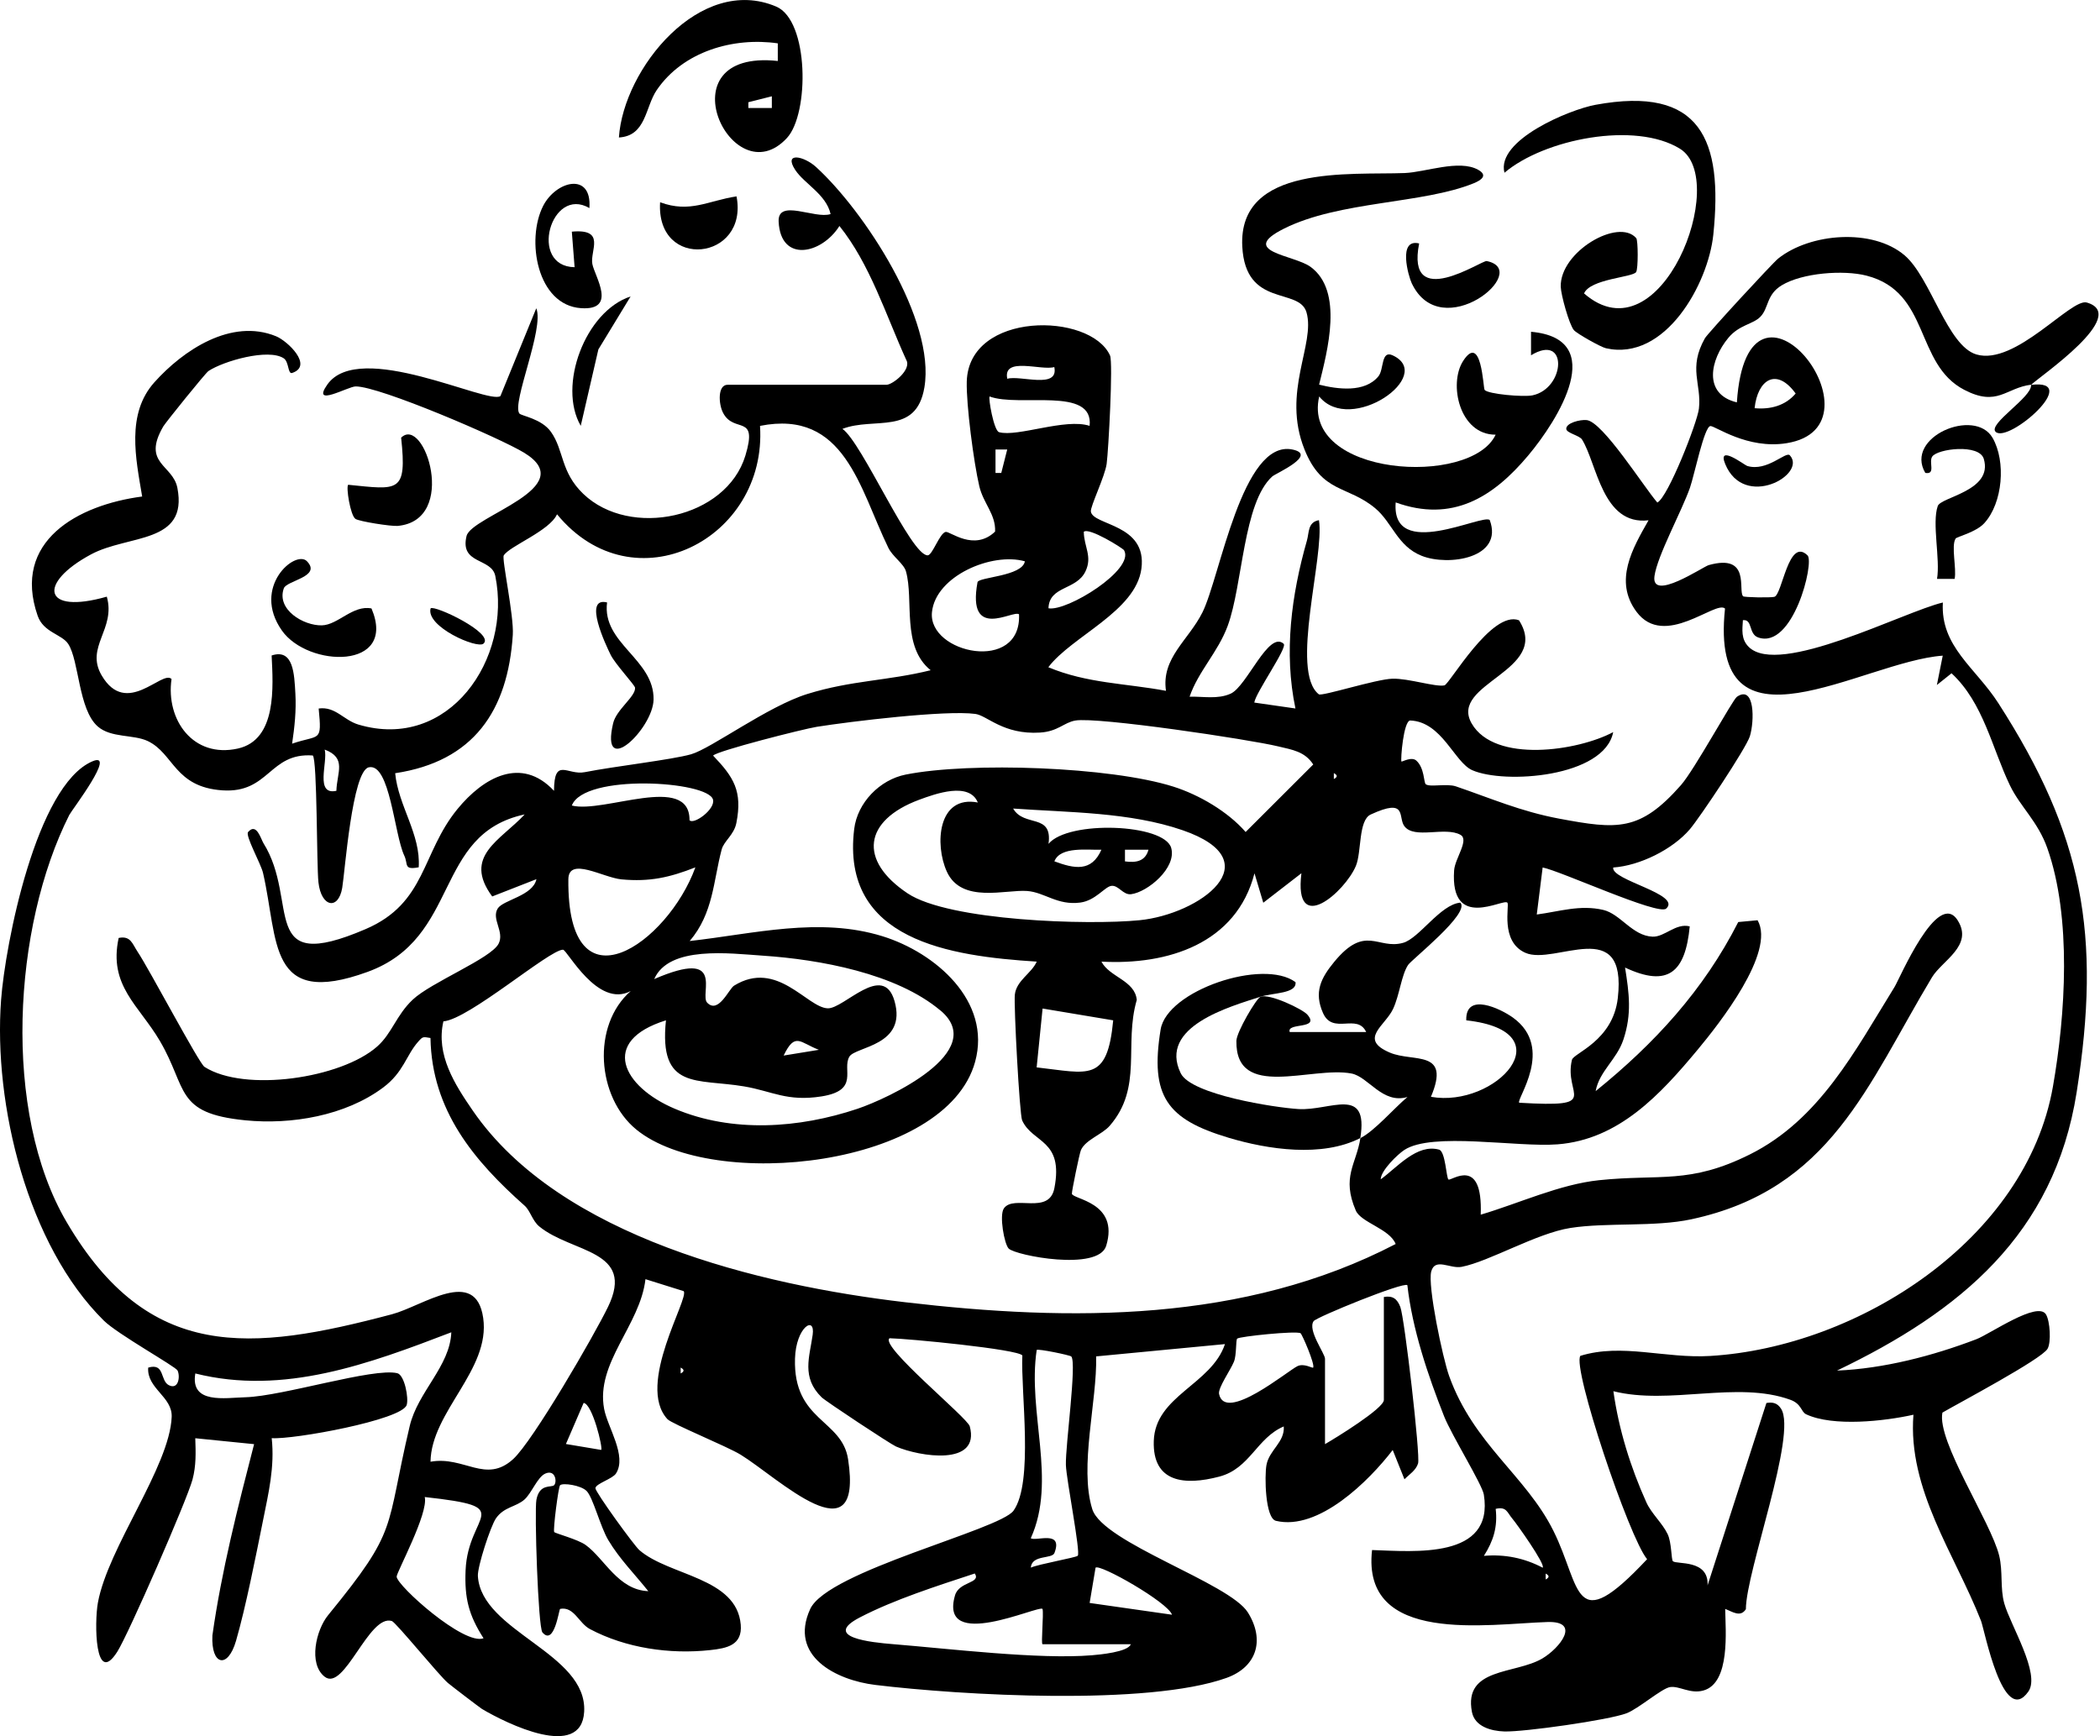 <svg width="670" height="554" viewBox="0 0 670 554" fill="none" xmlns="http://www.w3.org/2000/svg">
<g clip-path="url(#clip0_1037_1992)">
<path d="M648.034 122.752C639.886 123.766 637.324 129.927 626.678 124.386C610.805 116.123 615.94 93.219 595.522 87.961C588.154 86.064 574.993 87.069 568.45 91.041C563.456 94.083 564.395 98.29 561.616 101.107C559.213 103.539 554.923 103.605 551.422 107.812C545.677 114.723 543.198 125.776 554.144 128.396C557.523 77.312 603.38 136.049 570.018 141.42C557.458 143.449 547.179 135.852 545.705 135.955C543.724 136.087 540.589 151.609 539.171 155.656C536.515 163.206 528.78 177.301 527.86 183.809C526.677 192.176 543.386 180.823 545.151 180.325C558.706 176.522 554.407 188.532 556.134 190.27C556.481 190.627 564.723 190.767 566.075 190.458C568.647 189.857 570.571 171.235 576.692 177.226C578.954 179.442 572.045 207.332 560.931 203.407C557.805 202.308 559.241 197.529 556.068 197.895C555.88 200.956 555.439 203.914 557.88 206.384C567.539 216.122 607.425 195.181 619.863 192.26C619.065 206.327 630.274 213.032 637.549 224.348C664.621 266.398 670.47 298.279 662.547 348.565C655.403 393.874 625.327 418.533 586.088 437.352C600.995 436.732 616.653 432.656 630.537 427.351C634.939 425.67 650.118 415.012 652.775 419.444C654.061 421.576 654.474 428.327 653.263 430.403C651.31 433.755 624.885 447.747 619.723 450.761C617.873 459.842 635.211 485.675 637.83 496.389C639.079 501.517 638.084 506.728 639.464 511.658C641.369 518.485 651.104 534.12 647.152 539.764C639.07 551.305 633.156 520.044 632.039 517.208C623.618 495.817 608.618 475.289 610.476 451.437C601.239 453.503 584.868 455.325 576.26 451.306C574.57 450.517 574.833 447.982 571.2 446.667C554.247 440.507 532.666 448.451 514.746 443.934C516.492 456.236 520.19 468.124 525.269 479.402C526.883 482.98 530.366 486.013 532.056 489.534C533.342 492.22 533.201 497.657 533.727 498.174C534.881 499.301 545.245 497.469 544.794 505.893L563.569 447.691C565.652 447.343 567.079 447.709 568.253 449.54C573.453 457.682 557.035 501.489 557.016 513.49C555.289 516.194 552.764 514.307 550.417 513.405C550.511 520.213 552.154 537.05 543.442 539.445C539.209 540.609 535.82 537.905 532.835 538.346C530.169 538.741 522.8 545.239 518.923 546.713C513.272 548.863 486.228 552.704 479.957 552.507C475.808 552.375 470.514 550.995 469.612 546.262C466.9 532.045 483.421 534.318 492.067 529.228C497.633 525.941 504.542 517.255 493.719 517.584C474.813 518.157 434.307 525.059 437.752 494.615C451.214 495.047 476.747 497.629 473.414 476.923C472.889 473.665 463.107 457.926 460.732 451.926C455.55 438.798 450.603 424.149 449.017 410.101C447.853 408.936 420.076 420.27 419.128 421.557C417.063 424.383 422.742 431.905 422.742 433.586V460.818C426.056 458.922 441.517 449.428 441.517 446.733V413.866C444.342 413.368 445.778 414.458 446.773 417.059C448.116 420.571 453.204 464.453 452.434 466.969C451.749 469.214 449.618 470.481 448.088 472.04L444.342 462.697C436.767 472.575 420.696 488.539 407.094 485.299C403.621 484.473 403.424 470.904 404.062 467.467C404.954 462.668 409.938 460.217 409.582 455.175C400.908 458.865 398.843 468.603 389.014 471.185C377.956 474.097 367.696 473.129 368.109 459.832C368.56 445.334 386.442 441.897 390.826 428.9L349.72 432.825C350.076 447.024 344.266 468.068 348.49 481.571C351.85 492.314 392.243 505.085 398.139 514.541C403.649 523.378 400.955 531.979 391.267 535.435C366.175 544.394 306.67 540.985 279.278 537.661C266.793 536.149 251.586 528.496 258.495 513.433C264.052 501.32 318.967 488.201 323.36 482.06C329.838 472.998 325.642 444.338 326.177 432.525C324.778 430.525 289.66 427.144 283.812 427.032C280.536 429.445 308.66 452.358 309.402 455.137C312.847 468.012 293.275 464.8 285.868 461.579C284.085 460.8 263.433 447.146 262.137 445.878C255.613 439.511 258.307 432.966 259.284 425.905C260.147 419.632 253.933 423.463 253.642 433.539C253.06 453.541 268.614 452.837 270.576 465.626C275.552 498.108 248.104 471.42 236.313 464.199C231.892 461.495 214.31 454.339 212.939 452.846C202.82 441.831 220.092 414.101 218.112 411.997L205.936 408.185C204.237 422.928 189.978 434.882 192.747 449.587C193.865 455.503 200.107 464.575 196.53 470.19C195.423 471.927 190.025 473.439 189.969 474.885C189.922 476.097 202.294 493.169 203.993 494.643C213.484 502.897 235.037 503.292 236.332 518.429C236.895 525.012 231.864 525.969 226.588 526.542C213.728 527.951 199.638 525.913 188.204 519.828C184.618 517.922 183.163 512.55 178.704 513.396C178.291 513.687 176.864 525.312 173.063 520.908C171.673 519.302 170.472 482.125 171.138 478.585C172.143 473.261 175.954 474.791 176.799 473.909C177.775 472.885 177.212 468.838 174.02 470.199C171.457 471.298 169.636 476.463 167.308 478.519C164.595 480.905 160.831 480.801 158.25 484.482C156.532 486.933 152.279 499.977 152.467 502.935C153.565 520.739 187.481 527.453 186.374 546.262C185.463 561.728 161.704 550.018 153.809 545.351C153.209 544.995 143.972 537.942 142.883 537.013C140.001 534.543 126.286 517.659 125.019 517.265C117.669 514.964 109.849 539.98 103.569 535.031C98.313 530.89 100.828 520.11 104.686 515.396C127.432 487.572 122.776 488.633 130.717 455.053C133.308 444.094 143.568 436.018 143.991 425.135C117.819 435.173 90.521 445.352 62.313 438.272C60.651 448.123 71.719 446.038 78.356 445.859C90.211 445.521 119.199 436.347 126.756 438.187C129.056 438.751 130.454 446.122 129.75 448.329C128.229 453.109 93.581 459.419 86.691 458.912C87.668 468.143 85.687 476.35 83.903 485.234C81.622 496.577 78.421 512.804 75.305 523.584C72.657 532.74 67.279 531.388 67.767 521.847C70.667 501.291 75.877 480.914 81.068 460.828L62.303 458.94C62.454 463.476 62.613 467.673 61.412 472.143C59.628 478.754 41.023 521.368 37.437 527.04C30.209 538.487 30.096 517.621 31.232 511.424C34.452 493.751 54.137 468.021 54.775 452.132C55.038 445.672 46.786 443.061 47.284 436.403C52.663 434.816 51.02 440.573 53.864 442.009C56.99 443.587 57.535 439.202 56.652 437.333C56.042 436.046 37.559 425.773 33.138 421.416C8.787 397.395 -2.149 352.396 0.348 319.041C1.672 301.331 11.547 250.66 29.439 242.96C37.474 239.504 22.877 258.52 22.108 260.05C4.141 295.668 0.592 354.809 21.3 390.033C47.472 434.553 79.886 431.361 125.057 419.378C134.932 416.758 151.81 404.025 154.166 420.58C156.522 437.117 137.598 450.451 137.354 466.434C148.093 464.509 154.955 473.599 163.732 465.589C170.049 459.823 189.565 426.158 193.996 417.003C202.839 398.738 182.459 399.902 172.049 391.357C169.862 389.564 169.167 386.314 167.393 384.746C151.228 370.398 137.748 354.349 137.344 331.221C134.913 330.826 134.941 330.704 133.43 332.394C129.534 336.77 128.811 342.132 122.212 347.053C110.159 356.04 92.971 358.951 78.233 357.486C55.657 355.241 59.957 347.419 51.001 332.15C44.327 320.769 34.555 314.553 37.859 299.302C41.699 298.504 42.234 301.199 43.848 303.622C47.594 309.2 63.458 339.287 65.242 340.442C78.027 348.64 108.845 344.123 120.344 333.934C125.085 329.737 126.418 323.943 131.684 318.985C137.56 313.444 156.626 305.857 159.066 301.152C161.047 297.33 156.691 293.264 158.803 289.893C160.531 287.142 170.031 285.883 171.148 280.54L157.039 286.062C147.529 273.169 159.761 268.135 167.393 259.881C138.133 266.145 147.088 299.312 117.218 310.148C85.33 321.717 88.925 300.241 83.922 278.559C83.246 275.61 78.177 266.661 79.153 265.506C81.838 262.332 83.284 267.826 84.025 269.009C95.75 287.733 82.073 311.332 116.674 296.466C136.077 288.128 134.387 272.267 145.962 258.153C154.223 248.077 166.323 241.194 176.752 252.35C176.827 241.391 181.032 247.495 186.571 246.397C195.836 244.556 214.394 242.434 220.496 240.687C226.935 238.837 244.921 225.381 257.585 221.446C271.703 217.061 283.183 217.277 296.926 213.868C287.511 206.318 291.622 191.387 289.041 182.316C288.346 179.865 284.789 177.63 283.418 174.794C274.228 155.91 269.525 130.518 242.481 135.899C244.865 172.052 202.21 193.913 177.719 164.108C175.315 169.451 162.558 174.231 160.718 177.245C160.052 178.334 163.995 196.524 163.61 202.552C162.042 226.911 151.021 242.978 126.08 246.735C127.075 257.186 134.284 266.201 133.59 276.756C128.68 277.676 130.295 275.807 128.98 273.018C125.779 266.229 124.409 243.392 117.669 244.847C112.356 245.993 110.056 278.193 109.183 283.329C107.972 290.475 102.49 289.574 101.598 281.545C100.997 276.221 101.241 242.499 99.796 241.072C85.865 240.096 85.95 253.195 70.977 252.2C55.648 251.176 55.479 240.434 47.143 236.471C42.59 234.302 35.419 235.541 31.166 231.794C24.999 226.348 25.271 210.91 21.779 205.501C19.761 202.374 13.875 201.848 12.016 196.496C3.737 172.644 24.877 161.122 45.36 158.436C43.313 146.285 40.225 132.058 49.265 121.982C58.464 111.718 73.793 101.464 88.062 107.296C91.788 108.817 100.021 116.714 93.225 119.005C91.77 119.494 92.267 115.465 90.502 114.32C85.584 111.117 71.296 115.202 66.499 118.404C65.551 119.034 52.832 134.81 52.09 136.077C45.172 147.984 55.15 148.219 56.596 155.694C60.079 173.658 40.966 170.503 29.054 176.898C11.951 186.082 13.556 196.251 34.076 190.392C37.024 200.796 27.102 206.403 32.434 215.521C40.347 229.052 51.762 213.633 54.728 216.676C52.85 229.71 61.646 242.049 75.905 238.856C88.437 236.048 87.132 218.976 86.663 209.163C93.656 206.853 93.891 215.136 94.239 221.305C94.548 226.789 93.985 231.963 93.197 237.307C102.067 234.255 102.734 237.147 101.673 226.085C107.024 225.352 109.624 229.804 114.355 231.212C143.183 239.786 163.413 210.318 158.024 183.781C156.832 177.921 146.619 180.175 148.853 171.038C150.421 164.624 185.472 155.628 167.252 144.482C159.573 139.787 121.095 123.241 113.463 123.306C111.032 123.325 99.195 130.171 104.424 122.724C114.618 108.197 155.734 129.222 159.658 126.386L171.101 98.365C173.729 104.807 163.234 128.546 165.694 131.936C166.266 132.725 172.762 133.542 175.794 137.824C179.981 143.74 178.798 150.586 186.083 157.581C201.008 171.911 231.732 165.469 237.815 145.374C241.917 131.823 234.239 138.528 230.69 131.73C229.226 128.922 228.916 122.78 232.145 122.78H282.836C284.779 122.78 290.975 117.916 289.125 114.817C282.63 100.534 277.589 84.27 267.817 72.109C262.147 81.124 249.061 83.951 248.423 70.729C248.057 63.236 260.006 69.997 265 68.306C263.592 62.015 256.599 58.625 253.726 54.239C249.878 48.38 256.505 49.779 260.335 53.272C275.786 67.367 298.55 102.103 294.927 123.616C292.308 139.148 278.931 132.922 268.774 136.857C274.951 141.035 290.637 177.405 295.987 177.208C297.508 177.151 299.78 170.127 301.714 169.733C303.065 169.451 310.753 176.062 317.484 169.629C317.719 164.08 313.748 160.69 312.443 155.149C310.669 147.59 308.247 129.091 308.444 121.757C309.064 99.248 347.842 99.586 354.15 113.428C355.164 115.644 353.672 143.449 353.08 147.984C352.555 151.975 347.805 161.676 348.039 163.235C348.715 167.751 366.053 167.085 364.166 181.443C362.373 195.115 341.947 203.013 334.465 212.91C346.828 218.084 359.097 218.028 372.005 220.441C370.465 209.952 379.167 204.337 383.626 195.434C389.268 184.175 396.28 140.125 412.341 143.439C420.602 145.139 406.991 151.074 405.93 152.022C396.599 160.417 396.524 186.636 391.68 199.745C388.592 208.112 382.349 214.159 379.533 222.319C383.87 222.188 388.451 223.221 392.628 221.352C397.819 219.033 404.747 201.069 409.553 205.435C410.868 206.628 400.626 220.986 400.176 224.188L413.308 226.076C409.553 208.205 412.032 189.8 416.979 172.465C417.711 169.911 417.195 166.634 420.809 165.986C422.658 177.48 411.459 214.225 420.762 221.549C421.71 222.291 439.076 216.694 444.286 216.572C449.496 216.45 457.916 219.277 460.835 218.704C462.431 218.394 475.93 194.571 484.632 197.932C494.939 214.121 462.121 218.009 469.537 230.865C476.897 243.626 503.444 239.645 514.69 233.616C511.873 248.03 479.966 250.312 469.697 245.758C463.999 243.232 460.066 230.292 449.909 229.907C447.778 230.085 446.802 242.396 447.13 242.997C447.252 243.213 450.331 241.298 451.899 242.725C454.49 245.091 454.227 249.693 454.875 250.237C456.123 251.28 461.539 249.927 464.506 250.932C475.404 254.641 485.176 258.933 497.417 261.224C515.994 264.689 523.166 265.44 536.308 250.528C540.608 245.645 552.783 223.287 554.153 222.348C559.926 218.394 559.776 230.189 558.284 234.959C557.073 238.809 542.26 260.971 539.134 264.623C533.624 271.065 523.166 276.239 514.699 276.822C513.929 280.878 536.674 285.339 531.586 289.94C529.061 292.222 497.877 277.902 492.179 276.812L490.302 291.818C497.436 290.889 504.091 288.616 511.507 290.353C517.027 291.64 520.782 298.636 527.25 298.889C531.108 299.039 534.619 294.476 539.106 295.603C537.716 310.167 532.281 315.229 518.473 308.749C519.777 317.003 520.669 323.52 517.947 331.718C515.807 338.17 510.278 341.757 509.085 348.18C527.869 333.005 543.536 315.97 554.585 294.222L560.752 293.649C566.591 303.847 548.371 326.845 541.725 334.845C529.709 349.297 516.492 363.636 496.929 365.158C483.937 366.163 456.912 361.12 448.031 366.961C445.957 368.322 440.559 373.478 440.512 376.323C445.76 372.529 452.04 364.885 459.136 366.848C461.183 367.411 461.427 375.891 462.131 376.379C462.985 376.971 473.151 368.604 472.419 387.601C484.557 384.014 497.614 377.901 510.231 376.595C529.643 374.576 539.04 377.995 558.321 368.36C580.559 357.251 591.899 335.212 604.44 314.956C606.074 312.327 618.183 283.602 624.576 293.659C629.729 301.753 619.601 306.514 616.381 311.876C595.72 346.292 584.023 379.553 539.603 389.075C527.813 391.601 512.728 390.024 501.059 391.836C490.227 393.526 475.17 402.541 466.327 404.25C462.666 404.955 457.878 401.217 456.639 405.706C455.4 410.194 460.319 433.445 462.337 439.061C470.176 460.903 486.819 470.857 495.587 488.436C504.645 506.597 501.679 522.955 525.504 497.535C519.759 490.708 501.519 436.356 504.214 432.647C517.525 428.543 531.173 433.558 545.639 432.685C592.969 429.83 646.429 395.47 654.981 346.743C659.008 323.812 661.007 292.804 653.197 270.661C650.193 262.135 644.552 257.421 641.285 250.65C635.568 238.818 632.836 224.291 622.633 214.845L617.958 218.582L619.826 209.22C594.246 211.041 545.095 244.143 550.361 194.186C547.394 191.425 531.005 207.154 522.115 195.209C514.793 185.358 520.866 174.982 525.964 166.024C511.179 167.761 509.545 147.909 504.739 140.247C503.923 138.951 499.82 138.19 499.717 136.894C499.567 134.96 504.185 133.824 506.232 134.049C511.395 134.622 524.396 155.309 528.77 160.361C532.178 158.68 541.537 134.791 542.034 130.405C542.945 122.405 538.514 117.597 543.949 107.934C544.794 106.432 565.54 83.923 567.333 82.495C577.565 74.344 597.447 72.776 607.651 81.472C615.996 88.58 621.243 110.357 630.574 113.108C643.012 116.771 660.773 95.079 665.785 96.534C679.631 100.553 650.832 120.057 647.997 122.818C664.64 120.743 640.844 141.477 636.742 137.833C633.991 135.392 648.457 126.687 647.997 122.818L648.034 122.752ZM336.371 117.127C332.269 118.357 319.868 113.672 321.37 120.865C325.473 119.635 337.873 124.32 336.371 117.127ZM559.804 130.255C564.798 130.706 569.595 129.485 572.899 125.569C566.76 117.099 560.752 121.165 559.804 130.255ZM347.636 135.89C349.034 123.175 325.163 130.058 315.738 126.518C315.259 126.959 317.071 137.439 318.751 137.908C324.646 139.542 339.919 133.345 347.636 135.89ZM321.361 143.43H317.615V150.914H319.455L321.352 143.43H321.361ZM358.628 175.583C358.262 174.935 347.373 168.155 345.777 169.705C345.861 174.541 348.593 177.555 346.312 182.335C343.411 188.401 334.756 186.88 334.512 194.101C340.389 195.209 362.176 181.743 358.628 175.583ZM326.984 179.114C316.451 176.137 298.484 183.809 297.339 195.35C296.025 208.553 325.989 214.901 325.116 196.017C323.21 194.533 308.416 204.675 311.871 185.79C312.18 184.119 326.167 183.922 326.984 179.114ZM402.091 318.074C404.991 316.91 415.589 322.027 417.091 323.746C421.372 328.638 410.37 326.159 411.487 329.324H435.884C432.993 323.192 425.249 330.319 422.113 323.276C419.147 316.6 421.419 312.111 425.681 306.927C435.678 294.786 439.536 303.115 447.646 300.861C452.809 299.424 459.54 288.597 465.914 288.034C469.209 291.377 450.331 306.214 449.224 307.942C447.074 311.294 446.548 317.454 444.455 321.952C441.911 327.389 433.331 331.577 443.432 335.888C450.913 339.08 462.985 334.742 456.536 349.992C477.207 353.673 499.82 329.127 467.81 325.586C467.5 316.487 478.662 321.802 482.736 324.741C496.178 334.479 483.59 350.884 484.707 351.88C511.526 353.485 498.76 349.598 501.529 338.188C502.054 336.038 514.586 332.178 516.154 318.497C519.224 291.668 496.084 308.214 486.65 304.035C478.502 300.42 481.684 288.888 480.933 288.043C479.629 286.569 462.591 297.218 463.933 277.733C464.196 273.911 468.833 268.004 465.97 266.398C461.042 263.637 451.204 267.919 448.041 263.6C445.947 260.745 449.139 254.454 437.321 259.909C433.34 261.75 434.448 271.835 432.599 276.296C429.163 284.55 412.689 299.077 415.214 278.653L403.048 288.062L400.241 278.672C394.449 301.124 372.568 308.017 351.409 306.852C353.972 311.82 362.101 312.843 362.683 319.079C358.515 333.427 364.711 346.968 354.047 359.242C351.644 362.012 346.368 363.674 344.876 366.97C344.388 368.05 341.919 380.192 341.985 380.896C342.144 382.746 357.182 383.525 352.93 397.536C350.433 405.743 324.036 400.644 321.821 398.419C320.413 397.001 318.751 387.789 320.291 385.591C323.445 381.093 334.71 387.864 336.399 379.14C339.422 363.514 329.453 364.885 326.111 357.505C325.285 355.673 323.407 320.713 323.783 317.379C324.29 312.853 329.105 310.627 330.767 306.852C303.197 305.096 268.201 300.148 272.529 264.53C273.552 256.144 280.658 248.819 288.956 247.167C309.514 243.063 354.338 244.659 374.37 251.017C382.603 253.627 391.746 258.98 397.416 265.487L418.987 243.946C416.284 239.767 412.266 239.25 407.845 238.18C398.599 235.936 350.114 228.686 343.064 229.926C339.384 230.574 337.554 233.419 331.781 233.766C320.094 234.48 314.968 228.32 311.176 227.813C301.695 226.536 271.327 230.217 260.588 231.926C256.299 232.611 228.597 239.654 227.517 241.119C234.098 247.993 236.942 252.444 234.933 262.623C234.192 266.408 230.972 268.361 230.249 271.065C227.574 281.113 227.602 291.433 220.045 300.279C240.453 297.997 261.358 292.485 281.578 298.758C298.372 303.969 316.423 319.426 311.11 338.817C301.901 372.388 227.442 380.389 203.026 360.444C190.429 350.152 188.664 327.239 201.233 316.243C190.635 321.868 180.957 303.04 179.615 303.049C175.222 303.087 149.585 325.276 141.465 325.915C138.997 336.583 145.126 346.086 150.853 354.415C178.676 394.841 242.584 410.119 288.759 415.538C341.675 421.745 396.928 422.092 445.281 396.963C443.394 392.108 434.213 390.136 432.552 386.258C427.971 375.562 432.683 371.581 434.035 363.176C438.654 360.81 444.727 353.664 449.055 350.048C441.038 352.415 436.635 343.597 431.181 342.555C418.434 340.123 394.168 351.185 394.468 332.15C394.515 329.296 400.823 318.628 402.119 318.102L402.091 318.074ZM107.324 252.35C107.493 246.472 110.704 241.88 103.598 239.194C104.64 243.185 100.359 253.853 107.324 252.35ZM425.558 246.706V248.585C426.779 247.955 426.779 247.336 425.558 246.706ZM219.989 261.731C221.322 263.262 228.231 258.275 227.489 255.186C226.053 249.185 186.336 246.753 182.44 257.045C192.644 259.646 220.102 246.584 219.989 261.731ZM311.974 256.078C309.233 249.401 298.522 253.252 293.256 255.205C275.57 261.787 273.759 274.512 289.576 285.076C302.774 293.884 347.232 295.274 363.584 293.64C382.65 291.734 406.061 274.85 377.318 264.924C360.477 259.111 340.961 259.28 323.238 258.003C326.73 264.098 335.874 259.346 334.531 269.272C340.821 261.675 371.526 262.83 373.676 270.596C375.431 276.953 366.156 284.653 360.881 285.339C358.299 285.677 356.854 282.362 354.554 282.681C352.47 282.972 349.522 287.358 344.679 288.006C337.366 288.982 333.32 284.747 327.735 284.315C320.863 283.78 306.811 288.419 302.108 278.183C298.137 269.544 299.151 253.608 311.983 256.078H311.974ZM351.4 271.14C347.213 271.328 338.314 269.948 336.399 274.85C342.726 277.197 348.246 278.362 351.4 271.14ZM366.419 271.14H358.919V274.868C362.42 275.357 365.415 274.868 366.419 271.14ZM221.857 276.775C213.681 279.986 207.307 281.451 198.286 280.606C192.4 280.052 181.408 273.234 181.333 280.587C180.891 323.868 213.136 300.899 221.857 276.775ZM300.061 322.469C285.981 310.599 261.499 306.167 243.429 304.955C232.793 304.242 213.456 301.669 208.724 312.421C231.845 302.42 223.04 317.295 225.631 319.961C229.217 323.661 232.54 315.548 234.201 314.524C247.953 306.035 257.5 321.558 264.099 321.755C269.262 321.915 281.785 306.871 285.389 319.417C289.501 333.718 272.942 333.925 270.999 337.165C268.539 341.268 274.378 347.917 262.109 349.861C251.098 351.598 246.386 348.189 237.393 346.668C222.308 344.114 210.142 347.973 212.47 325.586C191.18 332.216 198.652 346.743 215.258 353.786C233.657 361.589 254.975 360.049 273.571 353.814C283.258 350.565 315.625 335.559 300.071 322.45L300.061 322.469ZM355.164 325.586L332.635 321.821L330.739 340.602C347.307 342.452 353.268 345.56 355.164 325.596V325.586ZM261.264 334.996C255.238 332.723 253.708 329.173 250.019 336.827L261.264 334.996ZM414.942 425.435C413.609 424.59 395.454 426.449 394.722 427.154C394.233 427.623 394.562 432.337 393.689 434.506C392.619 437.173 388.545 442.883 388.939 444.808C390.845 454.132 410.858 437.399 413.975 435.924C416.087 434.929 418.781 436.704 418.969 436.394C419.588 435.351 415.439 425.754 414.942 425.435ZM341.787 432.854C341.421 432.431 331.18 430.318 330.758 430.769C327.744 450.742 337.263 472.322 328.871 490.84C330.495 491.967 339.253 488.079 336.418 495.554C335.658 497.554 329.199 496.023 328.88 500.23C331.358 499.103 343.346 497.019 343.853 496.436C344.819 495.347 340.21 472.096 340.07 467.467C339.891 461.307 343.599 434.948 341.797 432.854H341.787ZM217.163 436.394V438.272C218.384 437.643 218.384 437.023 217.163 436.394ZM191.809 462.668C192.419 462.124 189.03 448 186.205 447.672L180.553 460.781L191.809 462.668ZM206.838 507.743C202.482 502.268 197.713 497.545 194.062 491.431C191.536 487.206 189.218 477.89 187.171 475.787C185.35 473.918 179.502 473.101 178.685 473.946C178.16 474.482 176.376 488.276 176.827 488.877C177.155 489.309 184.383 491.206 186.862 493.009C192.898 497.385 197.188 507.348 206.838 507.743ZM154.269 522.767C149.529 515.358 148.177 509.978 148.543 501.122C149.304 482.642 165.459 481.008 135.514 477.702C136.753 482.905 126.512 501.742 126.549 503.104C126.624 505.977 148.018 525.162 154.269 522.767ZM492.189 500.249C493.165 499.244 483.872 486.191 482.51 484.595C480.839 482.642 480.689 480.66 477.197 481.477C477.864 487.234 476.465 491.713 473.433 496.474C480.051 495.892 486.359 497.169 492.189 500.249ZM373.929 515.255C372.596 511.264 350.733 498.85 349.532 500.258L347.645 511.499L373.929 515.255ZM360.787 524.664H332.626C332.062 524.664 333.039 515.02 332.616 513.405C331.471 512.072 299.395 527.322 304.699 509.067C306.004 504.578 313.081 505.292 311.007 502.099C299.085 506.034 285.408 510.363 274.331 516.119C262.053 522.504 278.227 524.101 284.779 524.636C302.784 526.092 331.471 529.594 348.34 528.195C350.752 527.998 359.923 527.162 360.778 524.674L360.787 524.664ZM493.146 502.127V504.005C494.366 503.376 494.366 502.756 493.146 502.127Z" fill="black"/>
<path d="M434.007 363.148C421.832 369.393 404.597 366.848 391.886 363.026C372.399 357.166 366.823 349.889 370.296 328.516C372.324 316.045 403.038 305.735 413.336 313.407C413.768 317.125 406.099 316.759 402.09 318.074C392.59 321.182 369.414 327.53 376.717 342.489C380.04 349.297 406.624 353.429 414.265 353.898C424.413 354.518 436.72 346.273 434.007 363.148Z" fill="black"/>
<path d="M420.847 122.733C426.733 124.217 435.454 125.4 439.8 120.057C441.584 117.86 440.57 111.662 444.306 113.381C458.18 119.766 430.882 138.913 420.885 126.508C415.046 152.079 469.332 155.459 477.18 138.707C465.643 138.763 462.094 122.499 466.807 115.184C472.721 106.009 473.19 123.823 473.659 124.414C474.73 125.767 486.079 126.762 488.951 126.152C499.484 123.917 500.357 106.122 488.472 113.371V105.868C513.405 108.094 497.09 134.002 487.571 145.346C476.363 158.708 463.343 166.84 445.291 160.323C443.808 179.217 473.209 163.76 475.302 165.958C479.799 178.128 462.123 180.748 453.599 177.367C445.817 174.287 444.249 166.765 438.739 162.164C429.943 154.83 421.814 157.469 416.191 143.402C408.85 125.062 419.758 109.803 416.839 99.68C414.502 91.567 397.379 98.346 396.347 78.673C394.976 52.361 430.863 55.892 448.173 55.216C454.829 54.953 465.53 50.784 471.594 54.174C474.805 55.967 472.608 57.489 470.196 58.474C453.956 65.104 427.306 64.081 409.601 72.983C394.911 80.364 412.831 81.293 418.116 85.143C428.732 92.872 423.504 111.963 420.857 122.743L420.847 122.733Z" fill="black"/>
<path d="M502.13 105.333C500.591 103.427 498.028 94.093 497.953 91.529C497.615 80.335 516.39 69.414 522.041 75.997C522.641 76.701 522.688 85.716 522.003 86.815C520.933 88.515 507.387 88.965 505.388 93.632C529.926 115.005 551.939 57.376 536.009 47.478C521.74 38.614 492.687 44.351 479.996 55.122C477.264 44.736 500.694 34.98 509.021 33.449C542.758 27.223 549.733 44.661 546.635 74.833C545.03 90.515 531.325 115.428 512.344 111.117C510.72 110.751 503.013 106.422 502.13 105.324V105.333Z" fill="black"/>
<path d="M623.931 171.865C622.447 174.222 624.297 181.386 623.621 184.729H618.007C619.077 178.381 616.336 166.906 618.233 161.479C619.256 158.539 635.965 156.661 632.923 146.426C631.468 141.524 618.111 143.186 616.458 145.712C615.285 147.496 617.688 151.497 614.262 150.905C607.512 139.439 630.117 129.927 635.74 139.74C640.039 147.243 638.997 160.464 633.083 166.944C630.389 169.893 624.297 171.264 623.921 171.865H623.931Z" fill="black"/>
<path d="M452.772 77.688C448.463 99.595 472.757 82.984 474.325 83.303C489.119 86.261 459.84 110.348 450.406 90.383C449.374 88.195 445.872 75.997 452.772 77.688Z" fill="black"/>
<path d="M571.051 145.299C576.627 151.431 556.473 162.746 550.428 148.078C547.752 141.58 556.604 148.426 557.431 148.679C563.804 150.623 569.775 143.9 571.051 145.289V145.299Z" fill="black"/>
<path d="M248.152 19.448V13.832C233.977 11.785 217.944 16.405 209.533 28.735C205.816 34.191 206.191 43.365 197.461 43.872C198.916 21.908 223.37 -8.226 247.654 2.103C258.121 6.554 258.262 36.21 251.09 44.013C233.602 63.038 211.063 15.485 248.152 19.457V19.448ZM246.255 34.472V30.726L238.764 32.622V34.463H246.255V34.472Z" fill="black"/>
<path d="M188.046 66.4C175.758 59.188 168.511 85.012 183.324 85.265L182.442 73.922C193.453 72.907 188.187 80.007 188.985 84.232C189.745 88.223 197.058 99.116 185.399 98.337C171.29 97.398 167.798 76.476 173.289 65.705C177.382 57.676 188.9 54.775 188.046 66.391V66.4Z" fill="black"/>
<path d="M234.99 62.663C238.914 83.218 209.269 86.467 210.602 64.541C220.158 68.072 225.847 64.052 234.99 62.663Z" fill="black"/>
<path d="M193.686 192.232C191.997 205.351 208.781 210.299 208.518 223.268C208.33 232.583 191.387 248.8 195.62 230.789C196.653 226.385 202.839 222.263 202.614 219.455C202.548 218.61 196.277 211.905 194.832 208.966C193.386 206.027 185.867 190.298 193.696 192.241L193.686 192.232Z" fill="black"/>
<path d="M201.197 94.59L190.909 111.502L185.286 135.88C177.88 123.137 186.675 99.342 201.207 94.59H201.197Z" fill="black"/>
<path d="M113.379 165.554C111.774 164.408 110.347 155.403 111.088 154.689C127.131 156.286 129.891 157.497 127.985 139.664C135.373 132.359 146.365 166.023 126.877 167.817C124.822 168.005 114.524 166.39 113.379 165.563V165.554Z" fill="black"/>
<path d="M97.938 179.104C102.716 184.034 91.442 185.227 90.55 187.734C88.138 194.505 96.83 199.688 102.688 199.548C107.841 199.425 112.572 192.965 118.524 194.157C126.869 213.859 98.257 213.06 89.93 201.191C80.168 187.274 94.267 175.311 97.938 179.095V179.104Z" fill="black"/>
<path d="M154.261 205.379C152.271 207.173 135.778 199.951 137.383 194.129C138.604 192.955 157.894 202.102 154.261 205.379Z" fill="black"/>
</g>
<defs>
<clipPath id="clip0_1037_1992">
<rect width="669.558" height="554" fill="white"/>
</clipPath>
</defs>
</svg>
